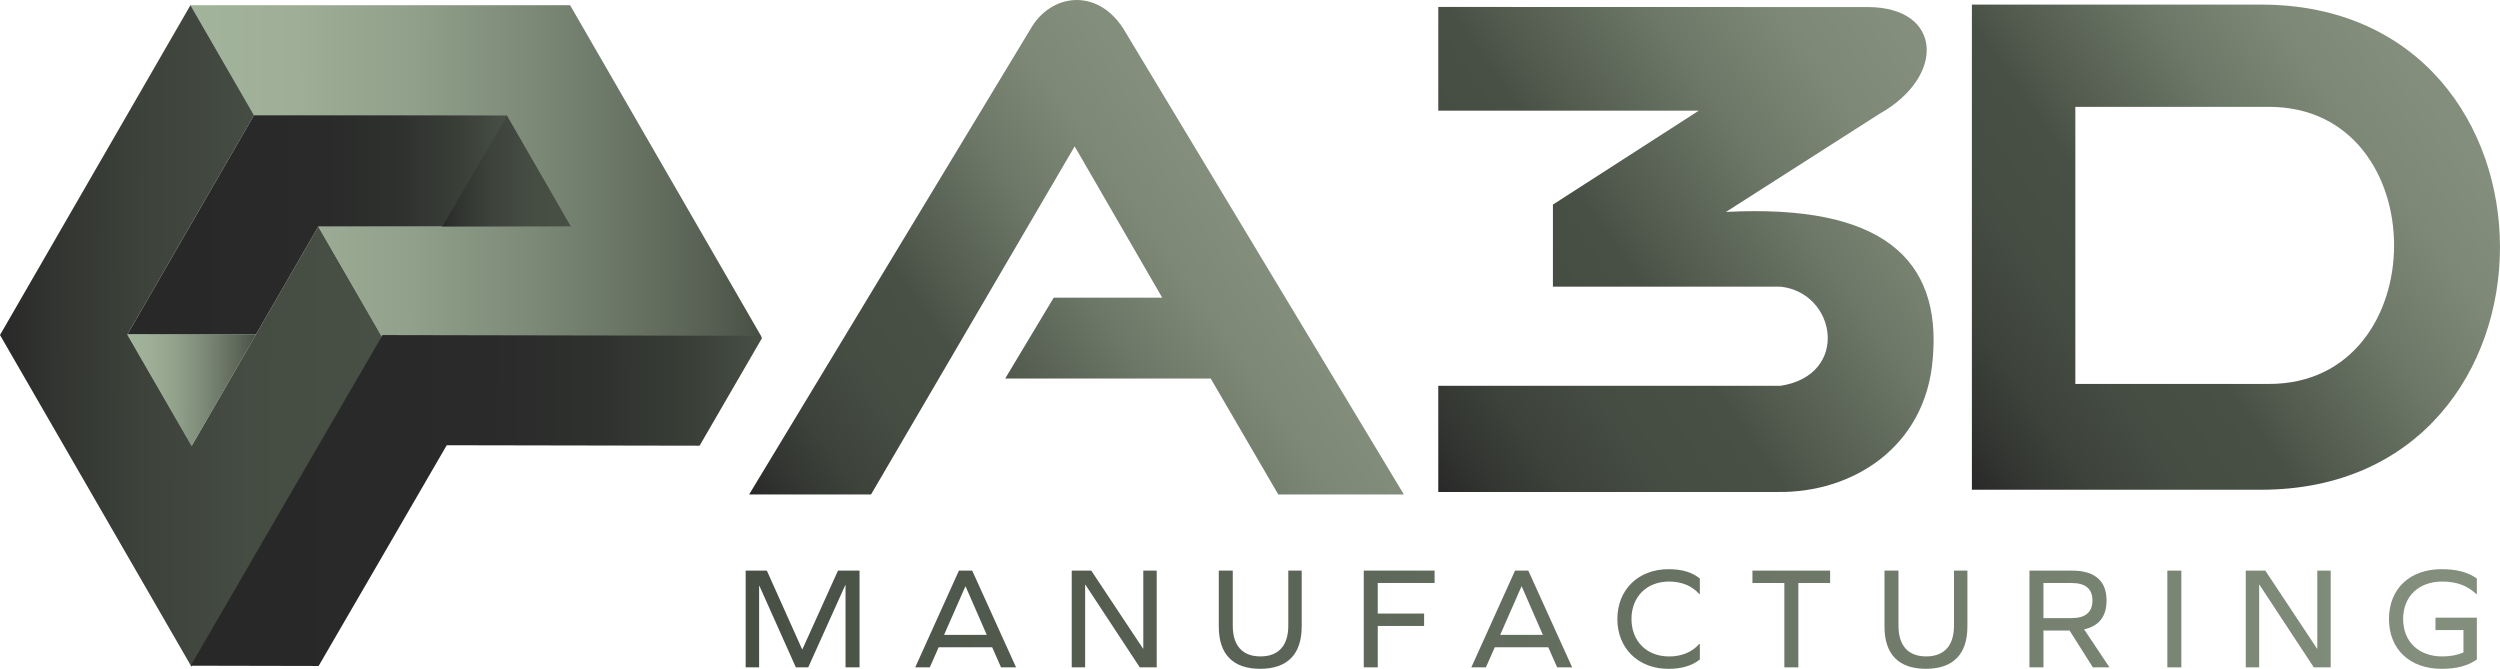 <?xml version="1.0" encoding="UTF-8"?>
<svg id="Layer_1" data-name="Layer 1" xmlns="http://www.w3.org/2000/svg" xmlns:xlink="http://www.w3.org/1999/xlink" viewBox="0 0 1177.51 315.02">
  <defs>
    <style>
      .cls-1 {
        fill: url(#linear-gradient-2);
      }

      .cls-2 {
        fill: url(#linear-gradient-6);
      }

      .cls-3 {
        fill: url(#linear-gradient-10);
      }

      .cls-4 {
        fill: #2288c9;
      }

      .cls-5 {
        fill: url(#linear-gradient-5);
      }

      .cls-6 {
        fill: url(#linear-gradient-7);
      }

      .cls-7 {
        fill: url(#linear-gradient-9);
      }

      .cls-8 {
        fill: url(#linear-gradient-3);
      }

      .cls-9 {
        fill: url(#linear-gradient);
      }

      .cls-10 {
        fill: url(#linear-gradient-4);
      }

      .cls-11 {
        fill: url(#linear-gradient-8);
      }
    </style>
    <linearGradient id="linear-gradient" x1="89.79" y1="80.9" x2="359.06" y2="80.9" gradientTransform="translate(-.09 -.76) rotate(.1)" gradientUnits="userSpaceOnUse">
      <stop offset="0" stop-color="#a3b49c"/>
      <stop offset=".18" stop-color="#9eae97"/>
      <stop offset=".39" stop-color="#90a08a"/>
      <stop offset=".62" stop-color="#7a8775"/>
      <stop offset=".87" stop-color="#5c6658"/>
      <stop offset="1" stop-color="#485045"/>
    </linearGradient>
    <linearGradient id="linear-gradient-2" x1=".37" y1="158.82" x2="180.26" y2="158.82" gradientTransform="translate(-.09 -.76) rotate(.1)" gradientUnits="userSpaceOnUse">
      <stop offset="0" stop-color="#282828"/>
      <stop offset=".11" stop-color="#30322f"/>
      <stop offset=".37" stop-color="#3d423b"/>
      <stop offset=".65" stop-color="#454c42"/>
      <stop offset="1" stop-color="#485045"/>
    </linearGradient>
    <linearGradient id="linear-gradient-3" x1="90.48" y1="236.21" x2="359.26" y2="236.21" gradientTransform="translate(-.09 -.76) rotate(.1)" gradientUnits="userSpaceOnUse">
      <stop offset=".12" stop-color="#282828"/>
      <stop offset=".52" stop-color="#292a29"/>
      <stop offset=".72" stop-color="#2f312f"/>
      <stop offset=".88" stop-color="#3a3f38"/>
      <stop offset="1" stop-color="#485045"/>
    </linearGradient>
    <linearGradient id="linear-gradient-4" x1="60.33" y1="184.39" x2="120.98" y2="184.39" xlink:href="#linear-gradient"/>
    <linearGradient id="linear-gradient-5" x1="60.44" y1="106.33" x2="239.07" y2="106.33" xlink:href="#linear-gradient-3"/>
    <linearGradient id="linear-gradient-6" x1="208.54" y1="80.93" x2="269.4" y2="80.93" xlink:href="#linear-gradient-2"/>
    <linearGradient id="linear-gradient-7" x1="351.24" y1="291.54" x2="1166.62" y2="291.54" gradientUnits="userSpaceOnUse">
      <stop offset="0" stop-color="#282828"/>
      <stop offset="0" stop-color="#30322f"/>
      <stop offset="0" stop-color="#3d423b"/>
      <stop offset="0" stop-color="#454c42"/>
      <stop offset="0" stop-color="#485045"/>
      <stop offset=".97" stop-color="#838f7c"/>
    </linearGradient>
    <linearGradient id="linear-gradient-8" x1="373.06" y1="261.75" x2="594.44" y2="106.74" gradientUnits="userSpaceOnUse">
      <stop offset="0" stop-color="#282828"/>
      <stop offset=".05" stop-color="#30322f"/>
      <stop offset=".16" stop-color="#3d423b"/>
      <stop offset=".28" stop-color="#454c42"/>
      <stop offset=".43" stop-color="#485045"/>
      <stop offset=".49" stop-color="#515a4d"/>
      <stop offset=".68" stop-color="#6c7767"/>
      <stop offset=".84" stop-color="#7d8876"/>
      <stop offset=".97" stop-color="#838f7c"/>
    </linearGradient>
    <linearGradient id="linear-gradient-9" x1="903.84" y1="195.05" x2="1142.94" y2="27.63" xlink:href="#linear-gradient-8"/>
    <linearGradient id="linear-gradient-10" x1="654.41" y1="198.83" x2="909.3" y2="20.35" xlink:href="#linear-gradient-8"/>
  </defs>
  <g>
    <polygon class="cls-9" points="268.51 2.44 89.7 2.44 119.62 54.27 238.73 54.27 269 106.71 149.9 106.71 179.88 158.65 298.99 158.65 298.99 158.65 358.69 158.65 268.51 2.44"/>
    <polygon class="cls-1" points="90.18 314.01 120.33 261.8 179.89 158.65 149.9 106.71 90.35 209.85 60.07 157.41 119.63 54.26 89.71 2.43 0 157.8 90.18 314.01"/>
    <polygon class="cls-8" points="180.03 262.09 210.41 209.71 329.51 209.93 358.9 159.26 358.26 158.16 180.13 157.82 89.83 313.55 150.07 313.68 180.03 262.09"/>
    <line class="cls-4" x1="238.73" y1="54.27" x2="208.06" y2="107.39"/>
    <line class="cls-4" x1="60.07" y1="157.41" x2="120.55" y2="155.93"/>
    <polygon class="cls-10" points="60.12 157.41 59.96 157.68 90.24 210.12 120.61 157.52 60.12 157.41"/>
    <polygon class="cls-5" points="238.88 54.54 238.73 54.27 119.63 54.26 60.07 157.41 120.56 157.52 149.9 106.71 208.64 106.71 238.88 54.54"/>
    <polygon class="cls-2" points="238.84 54.35 238.67 54.35 208.26 106.8 269.12 106.8 238.84 54.35"/>
  </g>
  <g>
    <path class="cls-6" d="m398.25,314.33v-38.71h-.14l-17.43,38.71h-5.83l-17.16-38.37h-.14v38.37h-6.31v-45.57h9.95l16.61,37.06h.14l16.75-37.06h10.16v45.57h-6.59Z"/>
    <path class="cls-6" d="m467.31,304.86h-25.19l-4.19,9.47h-6.86l20.59-45.57h6.25l20.66,45.57h-7.07l-4.19-9.47Zm-12.63-28.62l-10.02,22.79h20.11l-9.95-22.79h-.14Z"/>
    <path class="cls-6" d="m536.84,314.33l-25.6-38.92h-.14v38.92h-6.31v-45.57h9.2l24.37,36.72h.14v-36.72h6.31v45.57h-7.96Z"/>
    <path class="cls-6" d="m613.1,295.11c0,13.04-6.73,19.9-19.56,19.9s-19.49-6.86-19.49-19.9v-26.36h6.59v25.94c0,9.4,4.53,14.48,13.04,14.48s13.11-5.08,13.11-14.48v-25.94h6.31v26.36Z"/>
    <path class="cls-6" d="m670.76,289v5.83h-21.83v19.49h-6.59v-45.57h33.36v5.83h-26.77v14.41h21.83Z"/>
    <path class="cls-6" d="m729.24,304.86h-25.19l-4.19,9.47h-6.86l20.59-45.57h6.25l20.66,45.57h-7.07l-4.19-9.47Zm-12.63-28.62l-10.02,22.79h20.11l-9.95-22.79h-.14Z"/>
    <path class="cls-6" d="m800.63,272.46v7.28h-.34c-3.29-3.77-8.24-5.83-14.14-5.83-10.57,0-17.71,7.21-17.71,17.64s7.14,17.64,17.71,17.64c5.83,0,10.78-1.99,14.14-5.83h.34v7.28c-3.64,2.88-8.51,4.39-14.76,4.39-14.34,0-24.09-9.75-24.09-23.47s9.75-23.47,24.09-23.47c6.45,0,11.12,1.44,14.76,4.39Z"/>
    <path class="cls-6" d="m847.03,314.33h-6.59v-39.74h-15.03v-5.83h36.58v5.83h-14.96v39.74Z"/>
    <path class="cls-6" d="m926.65,295.11c0,13.04-6.73,19.9-19.56,19.9s-19.49-6.86-19.49-19.9v-26.36h6.59v25.94c0,9.4,4.53,14.48,13.04,14.48s13.11-5.08,13.11-14.48v-25.94h6.31v26.36Z"/>
    <path class="cls-6" d="m955.89,314.33v-45.57h20.04c10.71,0,16.27,4.8,16.27,14.07,0,7.48-3.57,12.08-10.57,13.59l11.94,17.91h-7.82l-10.98-17.36h-12.29v17.36h-6.59Zm19.77-23.2c6.59,0,9.88-2.75,9.88-8.3s-3.29-8.24-9.88-8.24h-13.18v16.54h13.18Z"/>
    <path class="cls-6" d="m1020.83,268.76h6.59v45.57h-6.59v-45.57Z"/>
    <path class="cls-6" d="m1089.81,314.33l-25.6-38.92h-.14v38.92h-6.31v-45.57h9.2l24.36,36.72h.14v-36.72h6.31v45.57h-7.96Z"/>
    <path class="cls-6" d="m1131.89,291.54c0,10.71,7.34,17.64,18.39,17.64,3.84,0,7.14-.62,10.02-1.85v-10.57h-13.18v-5.83h19.49v19.7c-4.32,3.02-9.54,4.39-16.61,4.39-14.96,0-24.78-9.2-24.78-23.47s9.81-23.47,24.78-23.47c7.07,0,12.29,1.37,16.61,4.39v7.28h-.34c-4.19-3.98-9.27-5.83-15.99-5.83-11.05,0-18.39,6.93-18.39,17.64Z"/>
  </g>
  <path class="cls-11" d="m352.85,232.89h57.42l95.9-163.95,41.23,71.25h-51.09l-22.86,38.09h96.8l31.82,54.61h59.15L529.03,13.37c-12.64-19.46-34.17-16.1-43.47,0l-132.71,219.52Z"/>
  <path class="cls-7" d="m1064.95,2.17h-136.18v228.5h136.18c150.07,0,150.07-228.5,0-228.5Zm3.79,178.66h-91.25V50.33h91.25c78.51,0,78.51,130.51,0,130.51Z"/>
  <path class="cls-3" d="m812.95,99.81l72.21-46.15c31.43-17.64,29.73-50.22-5.34-50.34h-30.65s-171.74-.05-171.74-.05v48.85h122.71l-68.71,44.24v38.65h107.17c26.42,2.84,32.83,41.65,0,46.71h-161.17s0,50,0,50h159.86c35.25.52,69.63-21.14,73.02-62.5,4.33-47.29-23.9-73.24-97.36-69.4Z"/>
</svg>